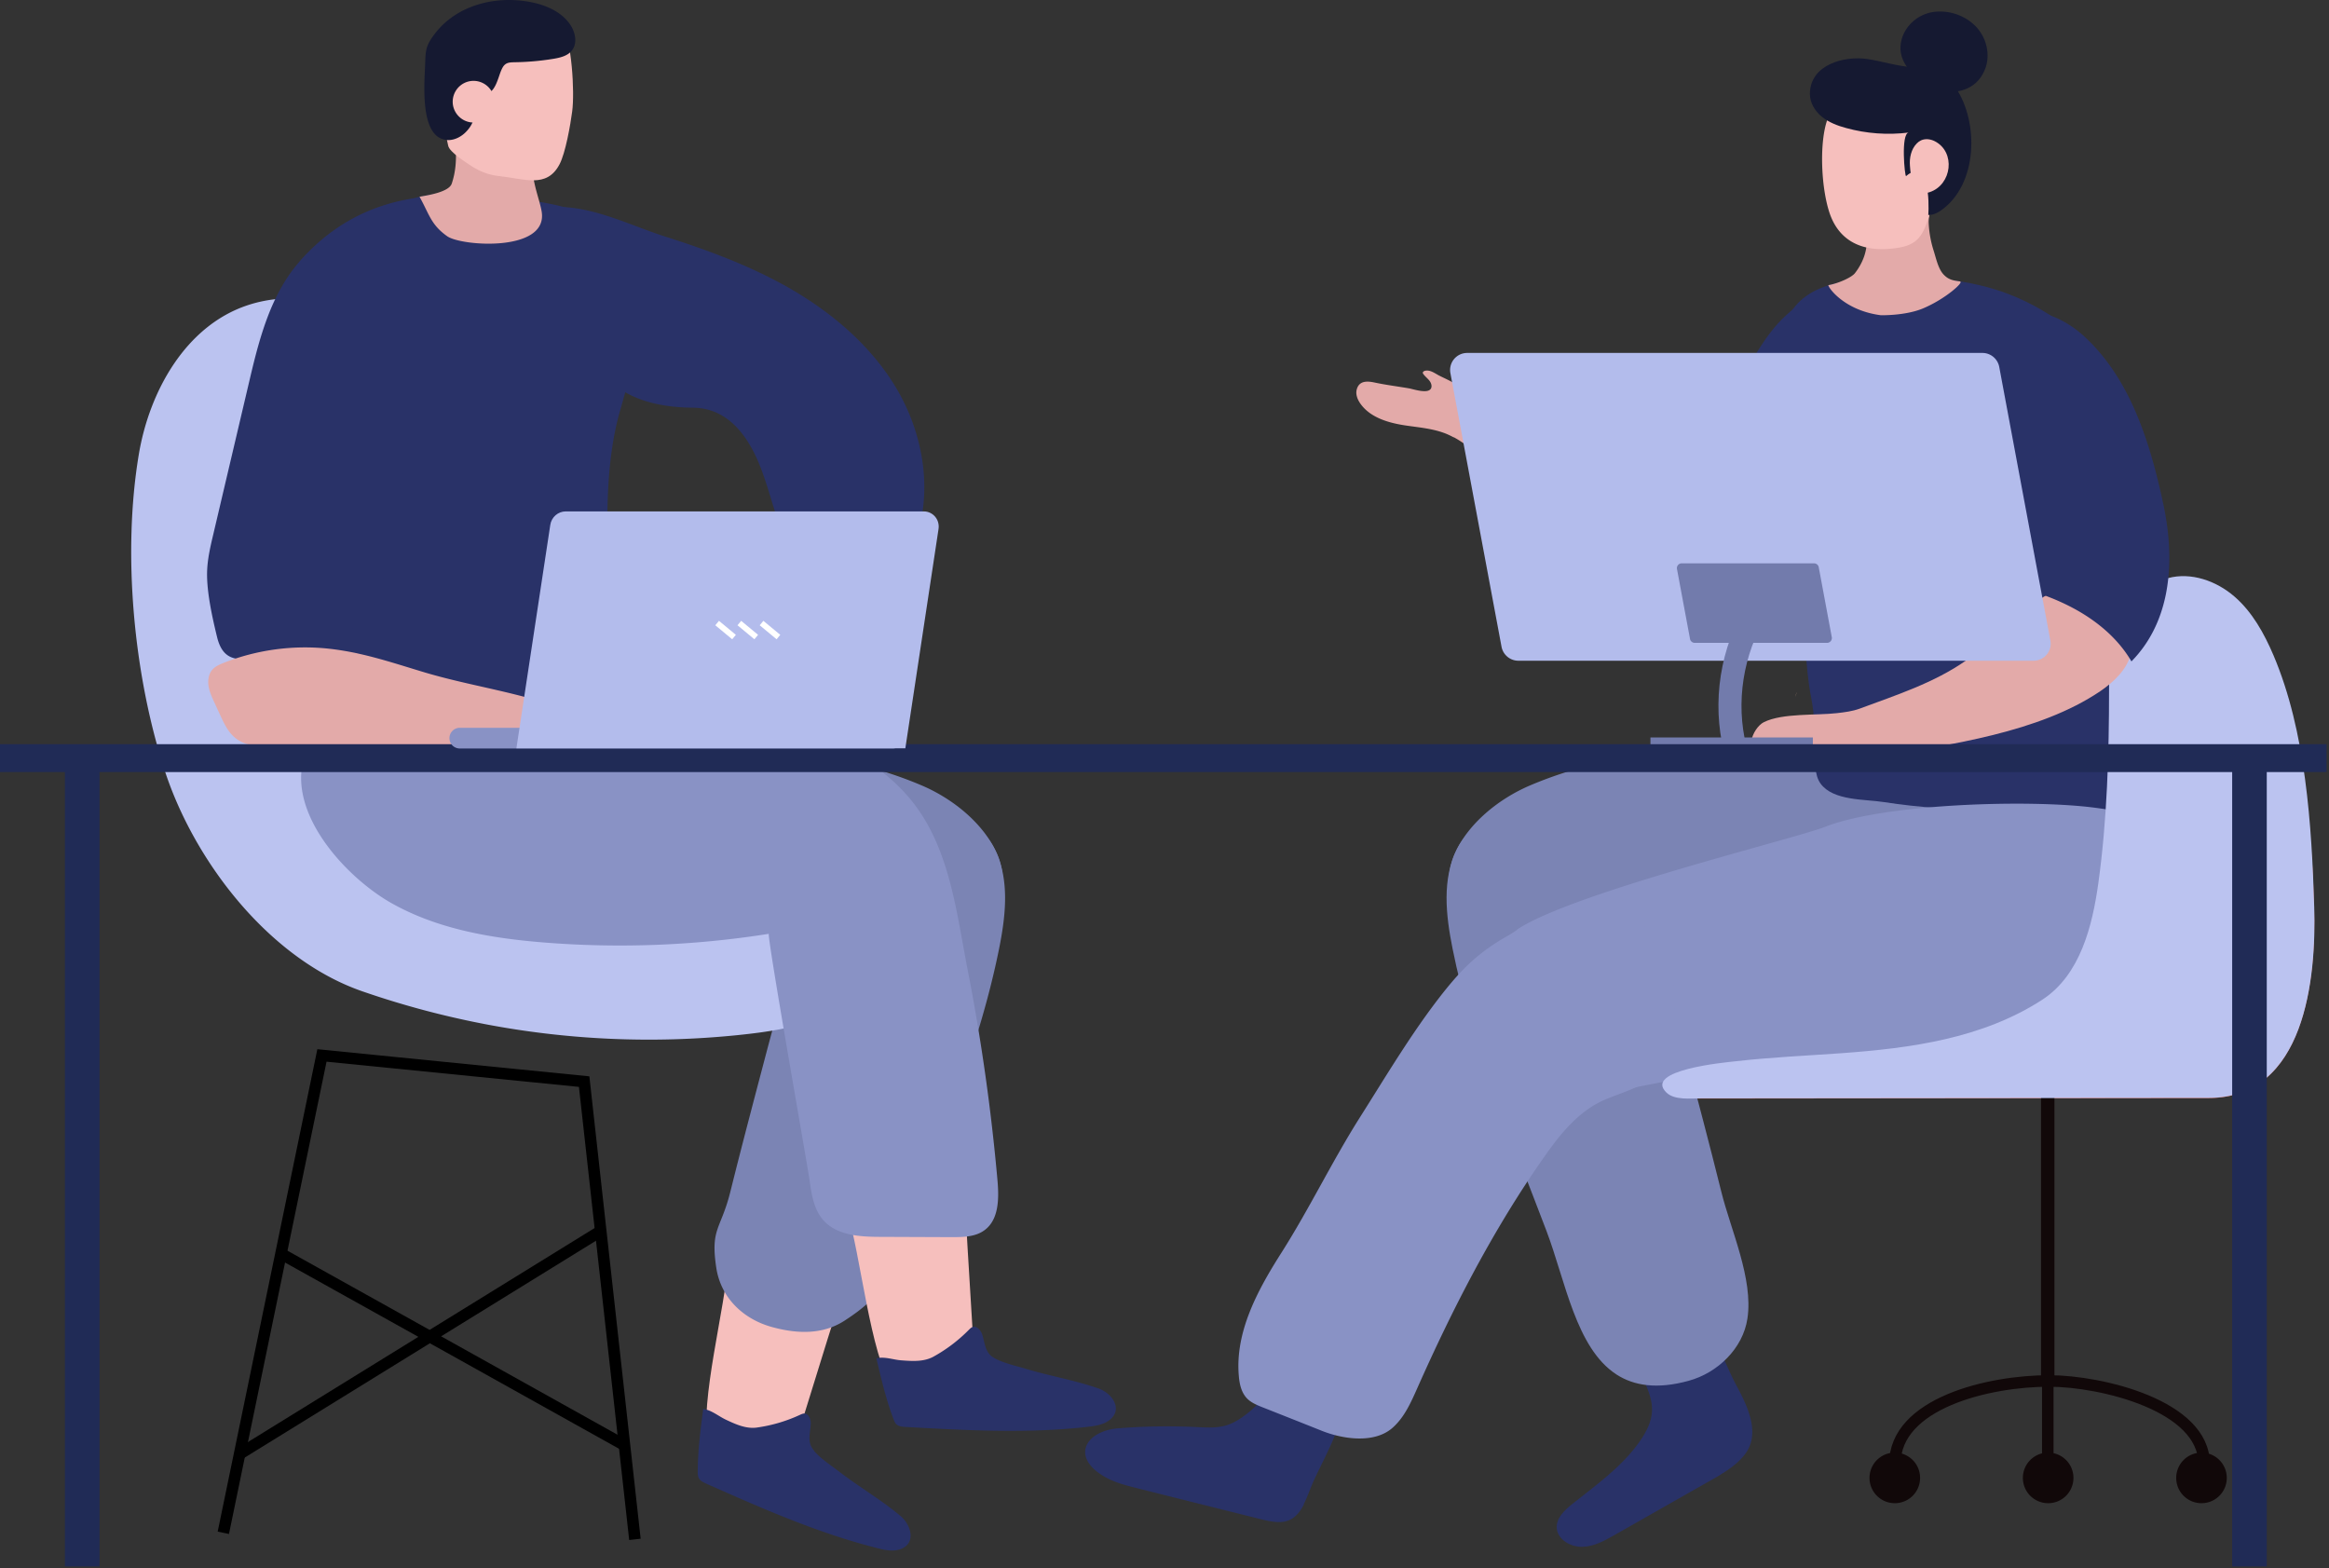 <svg fill="none" height="136" width="202" xmlns="http://www.w3.org/2000/svg"><rect width="100%" height="100%" fill="#333333" stroke="none"/><path d="m71.507 100.866c2.11.184 3.13.377 5.248.343-3.172 8.387-7.34 22.976-8.286 25.379-2.47-.628-4.654-.452-7.057-1.331-.778-3.616 1.566-12.137 1.708-15.719.033-.829 1.004-5.023 1.39-9.651 2.544.36 4.444.761 6.997.987z" fill="#f6bfbd"/><path d="m70.602 125.828c.561.661 1.532 1.306 2.202 1.816 1.74 1.34 3.649 2.436 5.331 3.859.88.745 1.373 2.377-.075 2.863-.628.209-1.314.067-1.959-.101-5.13-1.289-10.002-3.448-14.84-5.591-.26-.117-.552-.251-.67-.519-.066-.151-.075-.318-.075-.486 0-1.799.243-3.716.477-5.474.72.092 1.323.628 1.967.929.837.394 1.758.821 2.712.678a13.181 13.181 0 0 0 3.725-1.104c.109-.051.226-.101.343-.109.394-.009.594.494.578.887-.034.77-.31 1.548.184 2.201l.1.126z" fill="#293268"/><path d="m144.713 95.272a3.991 3.991 0 0 1 -.092-.603c-.276-3.44 4.026-3.909 6.52-4.202 2.989-.36 6.688-.577 8.546-3.331 2.269-3.365 2.486-8.211 2.671-12.112.167-3.49.343-7.08 1.799-10.253 3.173-6.906 12.622-7.098 19.227-7.056 4.026.025 8.278.66 11.425 3.172 2.528 2.009 4.085 5.039 4.88 8.17.803 3.13.912 6.386 1.013 9.608.192 6.194-.796 16.557-9.141 16.565l-46.865.05z" fill="#e8654b"/><path d="m149.25 127.88c-.309.193-.636.377-.954.552-2.745 1.557-5.491 3.123-8.236 4.679-.887.503-1.817 1.022-2.846 1.038-1.03.017-2.143-.661-2.193-1.649-.042-.887.736-1.582 1.448-2.142 1.959-1.557 4.076-3.081 5.566-5.098 2.068-2.804 1.222-4.043-.058-6.855-.419-.921-.26-1.984.033-2.955.176-.569.393-1.146.82-1.573 1.114-1.139 3.206-.812 4.378.267 1.574 1.449 2.385 4.144 3.39 6.002.946 1.758 2.151 4.168.728 6.001-.552.712-1.289 1.248-2.076 1.725zm-36.159 2.594c-.98 1.917-2.227 1.666-4.102 1.189-3.448-.863-6.905-1.725-10.354-2.595-1.013-.251-2.05-.519-2.946-1.063-2.846-1.724-1.473-3.917 1.314-4.135a53.177 53.177 0 0 1 6.738-.109c.904.042 1.825.109 2.687-.167.753-.243 1.414-.729 2.025-1.231 1.624-1.339 3.809-5.173 6.295-4.578 1.046.251 1.758 1.322 1.866 2.402.293 2.745-1.573 5.834-2.661 8.211-.285.62-.536 1.39-.879 2.059z" fill="#293268"/><path d="m140.193 119.2c1.515.98 3.516 1.306 6.261.553 2.528-.687 4.721-2.813 5.106-5.407.519-3.449-1.448-7.676-2.268-10.999-1.013-4.076-2.093-8.144-3.164-12.212-1.482-5.608-3.792-13.61-7.927-17.988-2.913-3.08-9.625-3.892-11.827.47-1.322 2.627-.971 5.758-.393 8.637 1.699 8.47 5.097 16.456 8.152 24.508 1.641 4.328 2.553 10.153 6.052 12.43z" fill="#7b84b4"/><path d="m126.089 37.936a6.88 6.88 0 0 0 -.661-.318c-1.122-.452-2.344-.544-3.524-.72-1.456-.218-3.013-.661-3.884-1.85-.276-.376-.477-.862-.335-1.314.226-.745.938-.686 1.532-.56.979.209 1.984.334 2.963.502.41.066 1.875.594 1.976-.126.025-.226-.092-.444-.243-.611s-.327-.31-.46-.494a.28.28 0 0 1 -.051-.1c-.008-.092.092-.16.176-.184.46-.118.879.225 1.256.418.46.234.912.419 1.347.703.887.578 1.683 1.298 2.578 1.875.745.486 1.557.879 2.302 1.373.519.343 1.021.753 1.364 1.272.344.519.528 1.18.385 1.791-.184.804-.979 1.515-1.782 1.298-.963-.26-1.875-.862-2.679-1.432-.745-.527-1.456-1.105-2.26-1.54z" fill="#e3aaa9"/><path d="m145.801 41.115c-1.582 1.975-4.202 3.674-4.671 6.303-.234 1.306 1.858 3.18 2.871 4.043 3.348 2.854 6.044-.419 8.588-2.938 2.679-2.645 4.587-5.952 6.554-9.132.075-.117.151-.243.226-.36 2.034-3.265 4.026-6.68 4.645-10.471.134-.795.201-1.633-.067-2.394-.97-2.796-5.649-1.23-7.407-.126-.603.377-1.139.862-1.666 1.34-1.841 1.665-3.189 4.386-4.444 6.528-1.089 1.858-2.152 3.742-3.374 5.508-.401.577-.82 1.147-1.255 1.699z" fill="#293268"/><path d="m155.704 60.52.025-.11zm5.934-28.211-.117.552zm-5.834 27.803c-.016.108-.042.209-.075.31l.084-.402s0 .058-.009.092z" fill="#e6ac8e"/><path d="m125.671 76.21a5.99 5.99 0 0 1 .46-2.075c1.172-2.729 3.9-4.872 6.537-6.002 7.776-3.323 16.699-3.54 25.01-4.126 2.168-.15 4.403-.176 6.437.569 3.691 1.348 7.717 6.21 7.6 10.287-.109 3.95-2.804 8.06-7.073 8.195h-.284l-19.084.1c-3.022.017-6.035.318-9.057.352-2.377.025-5.349.451-7.458-.904-2.017-1.298-3.222-3.934-3.105-6.387l.017-.008zm-52.431 38.332c-1.515.979-3.516 1.306-6.261.553-2.528-.687-4.462-2.553-4.855-5.148-.519-3.449.393-3.281 1.222-6.596 1.013-4.076 2.093-8.144 3.164-12.212 1.481-5.608 3.792-13.61 7.926-17.988 2.913-3.08 9.626-3.892 11.828.469 1.322 2.628.97 5.759.393 8.638-1.7 8.48-5.097 16.456-8.153 24.508-1.64 4.328-1.757 5.499-5.264 7.776z" fill="#7b84b4"/><path d="m86.975 76.21a5.998 5.998 0 0 0 -.46-2.075c-1.172-2.729-3.9-4.872-6.537-6.002-7.776-3.323-16.699-3.54-25.01-4.126-2.168-.15-4.403-.176-6.437.569-3.691 1.348-7.718 6.21-7.6 10.287.108 3.95 2.804 8.06 7.073 8.195h.284l19.084.1c3.022.017 6.035.318 9.057.352 2.377.025 5.349.451 7.458-.904 2.017-1.298 3.222-3.934 3.105-6.387l-.017-.008z" fill="#7b84b4"/><path d="m154.599 29.165c.678-4.386 4.938-4.939 8.772-5.064 3.666-.117 7.374.05 10.956 1.448 3.934 1.54 7.617 4.495 9.551 8.286 2.034 3.985.234 8.94.192 13.083-.067 7.927.092 15.887.486 23.847-3.918-.176-7.818-.21-11.744-.41-3.147-.16-6.311-.302-9.425-.795-1.632-.26-4.386-.093-5.482-1.6-.561-.77-.452-1.908-.469-2.795-.033-1.548-.042-3.105-.343-4.637-.569-2.87-.435-5.575-.921-8.487-1.247-7.433-2.452-15-1.615-22.558.008-.109.025-.21.042-.31z" fill="#293268"/><path d="m131.589 80.611c4.771-3.18 24.039-7.86 26.667-8.889 5.198-2.05 17.888-2.407 23.446-1.67 4.712.618 2.695.917 3.866 6.24.754 3.424-.653 7.065-3.507 9.099-1.364.97-2.862 1.113-3.867 2.51-1.213 1.691-2.712 2.462-4.721 2.939-5.909 1.397-12.086.929-18.138 1.397-2.251.176-4.495.486-6.73.837a160.906 160.906 0 0 0 -8.922 1.683c-1.766.385-3.675.393-5.407.862-.101.025-.193.059-.293.084-.235.05-.469.092-.712.117-3.473.393-6.269-1.624-7.039-5.123-.837-3.817 1.339-7.39 5.373-10.07z" fill="#8992c5"/><path d="m136.778 78.703c-3.247 1.013-6.487 2.31-9.056 4.604-.963.854-1.8 1.833-2.604 2.846-2.661 3.381-4.896 7.165-7.198 10.797-2.394 3.792-4.352 7.868-6.763 11.669-2.076 3.256-4.06 6.905-3.708 10.747.058.678.218 1.389.686 1.892.369.393.896.602 1.398.803 1.716.678 3.432 1.356 5.148 2.042 1.808.712 4.545 1.122 6.118-.293 1.013-.904 1.582-2.193 2.135-3.44 3.088-6.947 6.579-13.744 10.948-19.963 1.247-1.783 2.628-3.557 4.512-4.637 1.649-.946 4.109-1.289 5.373-2.812 1.214-1.457 1.407-4.127 1.482-5.935a7.957 7.957 0 0 0 -.084-1.665c-.192-1.114-.787-1.859-1.306-2.813-.678-1.23-1.255-2.544-2.193-3.607-.376-.427-1.004-1.097-1.615-1.172-.703-.084-1.875.51-2.553.711-.243.076-.477.143-.72.218z" fill="#8992c5"/><path d="m170.008 24.407c-.602-.075-1.012-.15-1.431-.594-.469-.494-.653-1.398-.854-2.034a9.245 9.245 0 0 1 -.443-2.436c-.042-1.004.745-2.888-.025-3.716-.662-.72-2.177-.846-3.056-.678-1.196.226-2.343.887-2.971 1.925-.636 1.055.527 2.645.653 3.834.109 1.02-.335 2.134-.996 2.98-.318.41-1.574.928-2.294 1.037-.142.025 1.206 2.176 4.529 2.612 0 0 2.151.058 3.699-.603 1.951-.829 3.524-2.277 3.189-2.31z" fill="#e3aaa9"/><path d="m164.684 21.48c2.118-.351 2.244-1.615 3.014-3.934l1.749-4.277a4.372 4.372 0 0 0 -3.381-5.173c-2.009-.418-4.838-1.724-6.454.092-.594.67-.929 1.532-1.188 2.386-.637 2.067-.452 5.784.259 7.901.921 2.72 3.256 3.466 6.001 3.005z" fill="#f6bfbd"/><path d="m167.765 6.072c-.101-.033-.201-.067-.31-.092-.544-.134-1.105-.117-1.657-.16-1.298-.091-2.553-.51-3.842-.702-1.984-.293-4.964.469-4.98 3.021 0 .779.443 1.507 1.046 1.993.603.485 1.347.77 2.092.97 1.758.486 3.616.62 5.433.394-.703.092-.343 3.867-.226 3.775 1.975-1.683 2.009 2.285 1.925 3.373.41.008.803-.176 1.138-.418 3.156-2.26 3.256-7.6 1.256-10.589-.461-.686-1.105-1.28-1.867-1.565z" fill="#151931"/><path d="m129.797 35.495c1.867.704 3.742 1.398 5.608 2.102 4.051 1.514 8.136 3.055 11.735 5.44 2.126 1.406 4.713 5.826 2.57 8.278a2.775 2.775 0 0 1 -.879.645c-1.214.594-2.645.602-3.942.234-1.055-.301-2.034-.837-2.93-1.473-.862-.603-1.833-1.071-2.729-1.657-2.067-1.348-4.134-2.796-6.143-4.202-2.16-1.507-4.001-3.91-5.859-5.784a20.824 20.824 0 0 0 2.452-3.633.739.739 0 0 0 .126.042z" fill="#e8b723"/><path d="m165.739 15.172c.142.946.493 1.875 1.632 1.49 1.925-.644 2.276-3.482.427-4.42-.369-.183-.812-.242-1.189-.066-.142.067-.259.159-.368.268-.486.502-.645 1.247-.586 1.95.017.243.042.51.084.778z" fill="#f6bfbd"/><path d="m178.186 91.738h-1.164v28.032h1.164z" fill="#110809"/><path d="m191.168 126.947c0-5.055-8.94-7.173-13.409-7.181-5.315-.009-13.409 1.95-13.409 7.181m13.258 1.362v-8.395" stroke="#110809" stroke-miterlimit="10"/><path d="m162.148 128.173a2.19 2.19 0 0 0 2.193 2.193 2.19 2.19 0 0 0 2.193-2.193 2.19 2.19 0 0 0 -2.193-2.193 2.19 2.19 0 0 0 -2.193 2.193zm13.301 0a2.19 2.19 0 0 0 2.193 2.193 2.19 2.19 0 0 0 2.193-2.193 2.19 2.19 0 0 0 -2.193-2.193 2.19 2.19 0 0 0 -2.193 2.193zm13.299 0a2.19 2.19 0 0 0 2.193 2.193 2.19 2.19 0 0 0 2.193-2.193 2.19 2.19 0 0 0 -2.193-2.193 2.19 2.19 0 0 0 -2.193 2.193z" fill="#110809"/><path d="m200.718 78.654c-.217-7.09-.728-15.234-3.532-21.821-.812-1.9-1.841-3.767-3.407-5.114-1.565-1.348-3.75-2.118-5.742-1.582-4.394 1.18-5.114 5.95-5.114 9.692 0 5.516-.167 11.292-.929 16.758-.511 3.666-1.549 7.968-4.871 10.12-5.198 3.364-11.401 4.201-17.452 4.636-3.064.218-6.136.352-9.191.703-.829.092-7.977.745-5.943 2.712.695.67 2.084.502 2.988.502l25.814-.025c6.077 0 12.154-.008 18.239-.016 8.345-.009 9.333-10.371 9.14-16.565z" fill="#bbc3f0"/><path d="m162.919 65.606c-1.013.167-2.026.31-3.038.427-2.336.268-4.646.125-6.914-.528-1.875 0-.988-2.377.025-2.879 1.615-.795 4.537-.57 6.328-.778.669-.076 1.347-.16 1.984-.394 3.13-1.163 6.436-2.226 9.198-4.16 3.047-2.134 9.216-9.977 13.292-5.365.469.536.695 1.239.871 1.925.217.879.377 1.808.192 2.695-.309 1.457-1.481 2.57-2.712 3.407-5.298 3.574-13.024 4.637-19.218 5.65z" fill="#e3aaa9"/><path d="m172.201 5.917c.394-1.105.143-2.394-.577-3.323s-1.858-1.49-3.03-1.582c-.469-.033-.946 0-1.39.134-.82.243-1.54.804-1.967 1.548a2.978 2.978 0 0 0 -.402 1.6c.084 1.389 1.264 2.452 2.478 3.138 1.775 1.004 4.127.594 4.88-1.507z" fill="#151931"/><path d="m155.144 45.858c0-2.98-.009-5.96-.017-8.948" stroke="#110809" stroke-miterlimit="10" stroke-width=".5"/><path d="m187.912 45.274a24.409 24.409 0 0 0 -.285-1.574c-1.146-5.34-2.862-10.881-6.897-14.564-2.662-2.427-7.223-3.607-7.684 1.331-.117 1.272.226 2.536.578 3.758 1.456 5.098 4.545 11.467 2.637 16.85a3.23 3.23 0 0 0 -.076.184 19.7 19.7 0 0 1 3.223 1.272c2.235 1.122 4.227 2.72 5.457 4.83 3.172-3.223 3.683-7.827 3.047-12.087z" fill="#293268"/><path d="m24.383 108.734c.368.193 29.831 16.632 29.831 16.632m-1.959-18.698-31.539 19.469" stroke="#000" stroke-miterlimit="10"/><path d="m19.37 132.934 8.553-41.399 22.742 2.269 4.403 39.699" stroke="#000" stroke-miterlimit="10"/><path d="m78.27 94.122c2.034-.578 3.055-.754 5.03-1.532 0 8.964 1.264 24.089 1.222 26.667-2.527.285-4.511 1.222-7.072 1.248-2.01-3.106-2.83-11.903-3.96-15.31-.259-.786-1.406-4.712-2.686-9.182 2.502-.56 4.988-1.197 7.466-1.891z" fill="#f6bfbd"/><path d="m41.978 88.801a76.25 76.25 0 0 1 -10.605-2.846c-8.044-2.812-14.531-11.258-17.092-19.15-2.696-8.296-3.675-18.8-2.244-27.38.921-5.524 4.085-11.157 9.4-12.94 3.817-1.29 8.027-.377 11.827.954 5.131 1.791 8.036 4.31 10.279 9.19 2.402 5.232.988 20.7 3.993 25.638 3.239 5.332 11.048-.134 16.472 2.938 5.14 2.922 10.873 3.775 12.681 10.346.72 2.637.435 5.524-.753 7.994-2.36 4.888-6.964 5.708-11.961 6.227a75.752 75.752 0 0 1 -21.997-.97z" fill="#bbc3f0"/><path d="m26.409 65.61c1.347-4.26 7.45-5.232 11.224-4.93 7.843.627 15.711.82 23.504 1.456 6.353.519 13.266 1.892 17.636 6.956 3.574 4.143 4.143 9.835 5.156 15.024a176.91 176.91 0 0 1 2.586 18.264c.134 1.54.134 3.365-1.105 4.294-.795.603-1.874.619-2.879.619l-6.152-.025c-1.783 0-3.792-.117-4.972-1.448-.812-.921-1.021-2.218-1.189-3.44-.226-1.599-3.741-21.37-3.532-21.394a82.662 82.662 0 0 1 -19.502.753c-4.596-.368-9.266-1.163-13.276-3.44-3.875-2.202-9.065-7.768-7.508-12.69h.009z" fill="#8992c5"/><path d="m24.542 63.944c.268.787.427 1.323.661 1.7 1.18-.017 2.36 0 3.54.016 3.09.05 6.212.092 9.25-.544 2.645-.552 5.273-1.364 7.826-2.26 3.934-1.38 7.625-2.352 7.332-7.173-.36-6.21-1.113-14.037.636-20.089.712-2.444 1.089-4.268 2.152-6.579.293-.636.586-1.288.627-1.992.034-.502-.067-.996-.192-1.481-1.959-7.952-8.605-8.044-15.652-8.672-1.089-.1-2.202-.192-3.282 0-1.33.226-2.176.419-3.34 1.113-6.177 3.709-7.306 10.137-9.165 16.574-.929 3.214-2.385 6.252-3.314 9.466-1.992 6.864.694 13.443 2.913 19.921zm61.714 53.842c.762.427 1.892.678 2.704.92 2.1.637 4.277.988 6.353 1.725 1.088.385 2.126 1.741.946 2.703-.52.419-1.214.528-1.867.603-5.257.611-10.572.31-15.853.017-.285-.017-.603-.042-.804-.243-.117-.117-.175-.276-.234-.427-.645-1.682-1.088-3.566-1.49-5.282.712-.175 1.456.126 2.168.176.92.067 1.933.143 2.779-.318a13.432 13.432 0 0 0 3.088-2.344c.084-.083.176-.175.285-.217.368-.151.728.251.854.628.242.736.25 1.556.954 1.992.042.025.092.058.142.083z" fill="#293268"/><path d="m38.796 20.494c1.247.87 8.747 1.39 8.186-2.134-.15-.946-.736-2.302-.812-3.792-.092-1.816 1.18-2.645.804-2.545a6.942 6.942 0 0 1 -4.185-.2c-.645-.235-1.256-.553-1.85-.896-.343-.193-1.088-1.005-1.498-.921-.042 0-.067.034-.092.059.05 2.042.51 3.833-.168 5.859-.26.77-2.26 1.038-2.795 1.138.845 1.507.979 2.427 2.41 3.432z" fill="#e3aaa9"/><path d="m38.874 12.641c.106.553 1.584 1.47 2.03 1.77.723.464 1.495.764 2.348.854 2.225.235 4.158 1.096 5.27-1 .529-.99.96-3.484 1.105-4.596.228-1.698-.032-6.14-.885-7.627-.771-1.348-1.982.35-3.533.252-1.348-.081-2.396-.203-3.655.39-1.112.528-2.087 1.43-2.558 2.583-.13.308-.236.625-.325.925-.163.935-.284 1.885-.3 2.835-.017.796.121 1.56.21 2.331.106.422.204.853.293 1.283z" fill="#f6bfbd"/><path d="m38.704 12.139c.576.065 1.161-.195 1.592-.585.755-.699 1.015-1.535.86-2.534-.04-.293-.105-.65.122-.845.236-.195.577-.057.886-.073.788-.04 1.047-1.405 1.307-1.998.09-.203.187-.406.366-.536.22-.163.511-.163.78-.17a22.738 22.738 0 0 0 3.403-.301c.576-.098 1.194-.244 1.567-.699.512-.625.325-1.583-.122-2.25-.69-1.023-1.884-1.608-3.094-1.892-3.127-.73-6.709.081-8.69 2.713-.252.341-.496.69-.634 1.096-.13.398-.154.82-.163 1.235-.04 1.624-.576 6.562 1.812 6.83z" fill="#151931"/><path d="m39.33 9.304a1.812 1.812 0 0 0 2.224 1.258 1.812 1.812 0 0 0 1.26-2.225 1.812 1.812 0 0 0 -2.226-1.259 1.812 1.812 0 0 0 -1.259 2.226z" fill="#f6bfbd"/><path d="m76.898 32.37c-2.21-3.121-5.29-5.607-8.638-7.499-3.332-1.875-6.931-3.197-10.564-4.353-3.222-1.03-6.587-2.82-10.052-2.544-.092 0-.184.025-.277.05.034.452.059.896.067 1.348 1.582 2.494 2.57 5.449 3.206 8.32.36 1.624.553 3.39 1.607 4.67 1.95 2.352 5.014 2.972 7.86 2.997 2.955.025 4.712 2.335 5.784 4.988.996 2.486 1.448 5.198 2.77 7.525 1.323 2.327 3.96 4.252 6.546 3.583 1.95-.502 3.29-2.31 4.034-4.185 1.674-4.227.971-9.157-1.23-13.133a20.346 20.346 0 0 0 -1.113-1.775v.009zm-50.95-9.65c-2.427 2.78-3.423 6.52-4.252 10.028-1.063 4.528-2.134 9.065-3.197 13.593-.252 1.063-.503 2.134-.536 3.23-.05 1.75.452 3.985.862 5.668.527 2.168 1.825 2.034 3.758 1.841 3.056-.301 7.207-1.23 9.266-3.716.98-1.18 1.298-2.762 1.574-4.278l1.163-6.227c1.582-8.479 3.173-17.234 1.373-25.672-4.277.637-7.525 2.679-10.02 5.533h.01z" fill="#293268"/><path d="m31.012 56.67c1.892.41 3.75 1.02 5.608 1.581 2.946.896 5.934 1.407 8.93 2.202.855.226 1.717.443 2.596.452 1.515.016 2.98-.595 4.495-.628 2.025-.042 4 1.088 5.105 2.77 1.85 2.83-1.222 2.076-3.147 2.043-1.506-.025-3.013-.042-4.52-.067-3.114-.042-6.227-.092-9.341-.134-3.574 0-7.157-.1-10.73-.16-1.875-.024-3.776-.125-5.65-.083-1.357.034-2.821.276-3.968-.661-.603-.494-.954-1.23-1.28-1.942-.185-.393-.36-.787-.545-1.18-.209-.46-.418-.92-.485-1.423-.067-.502.033-1.046.377-1.406.242-.251.569-.394.895-.528a19.259 19.259 0 0 1 9.174-1.247c.837.092 1.666.234 2.494.41h-.008z" fill="#e3aaa9"/><path d="m176.378 57.302h-44.689c-.711 0-1.322-.51-1.456-1.205l-4.437-23.738a1.479 1.479 0 0 1 1.457-1.75h44.689c.711 0 1.322.511 1.456 1.206l4.436 23.738a1.478 1.478 0 0 1 -1.456 1.749z" fill="#b3bcec"/><path d="m158.465 55.752h-11.476a.413.413 0 0 1 -.41-.343l-1.13-6.06a.416.416 0 0 1 .41-.493h11.476c.201 0 .376.142.41.343l1.13 6.06a.416.416 0 0 1 -.41.493zm-1.231 8.205h-14.087v1.155h14.087z" fill="#727bac"/><path d="m150.329 64.197c-.803-4.11.109-8.521 2.469-11.978" stroke="#727bac" stroke-miterlimit="10" stroke-width="2"/><path d="m201.789 64.54h-201.789v2.418h201.789z" fill="#202b56"/><path d="m7.131 66.074v69.783m187.971-69.783v69.783" stroke="#202b56" stroke-miterlimit="10" stroke-width="3"/><path d="m77.492 64.912h-37.674a.897.897 0 0 1 0-1.79h37.674a.897.897 0 0 1 0 1.79z" fill="#8992c5"/><path d="m78.513 64.9h-33.724l2.938-19.377c.1-.67.67-1.171 1.34-1.171h31.053c.804 0 1.406.72 1.28 1.531l-2.878 19.017h-.008z" fill="#b3bcec"/><path d="m66.05 54.035 1.465 1.214m-3.39-1.214 1.465 1.214m-3.39-1.214 1.464 1.214" stroke="#fff" stroke-miterlimit="10" stroke-width=".5"/></svg>